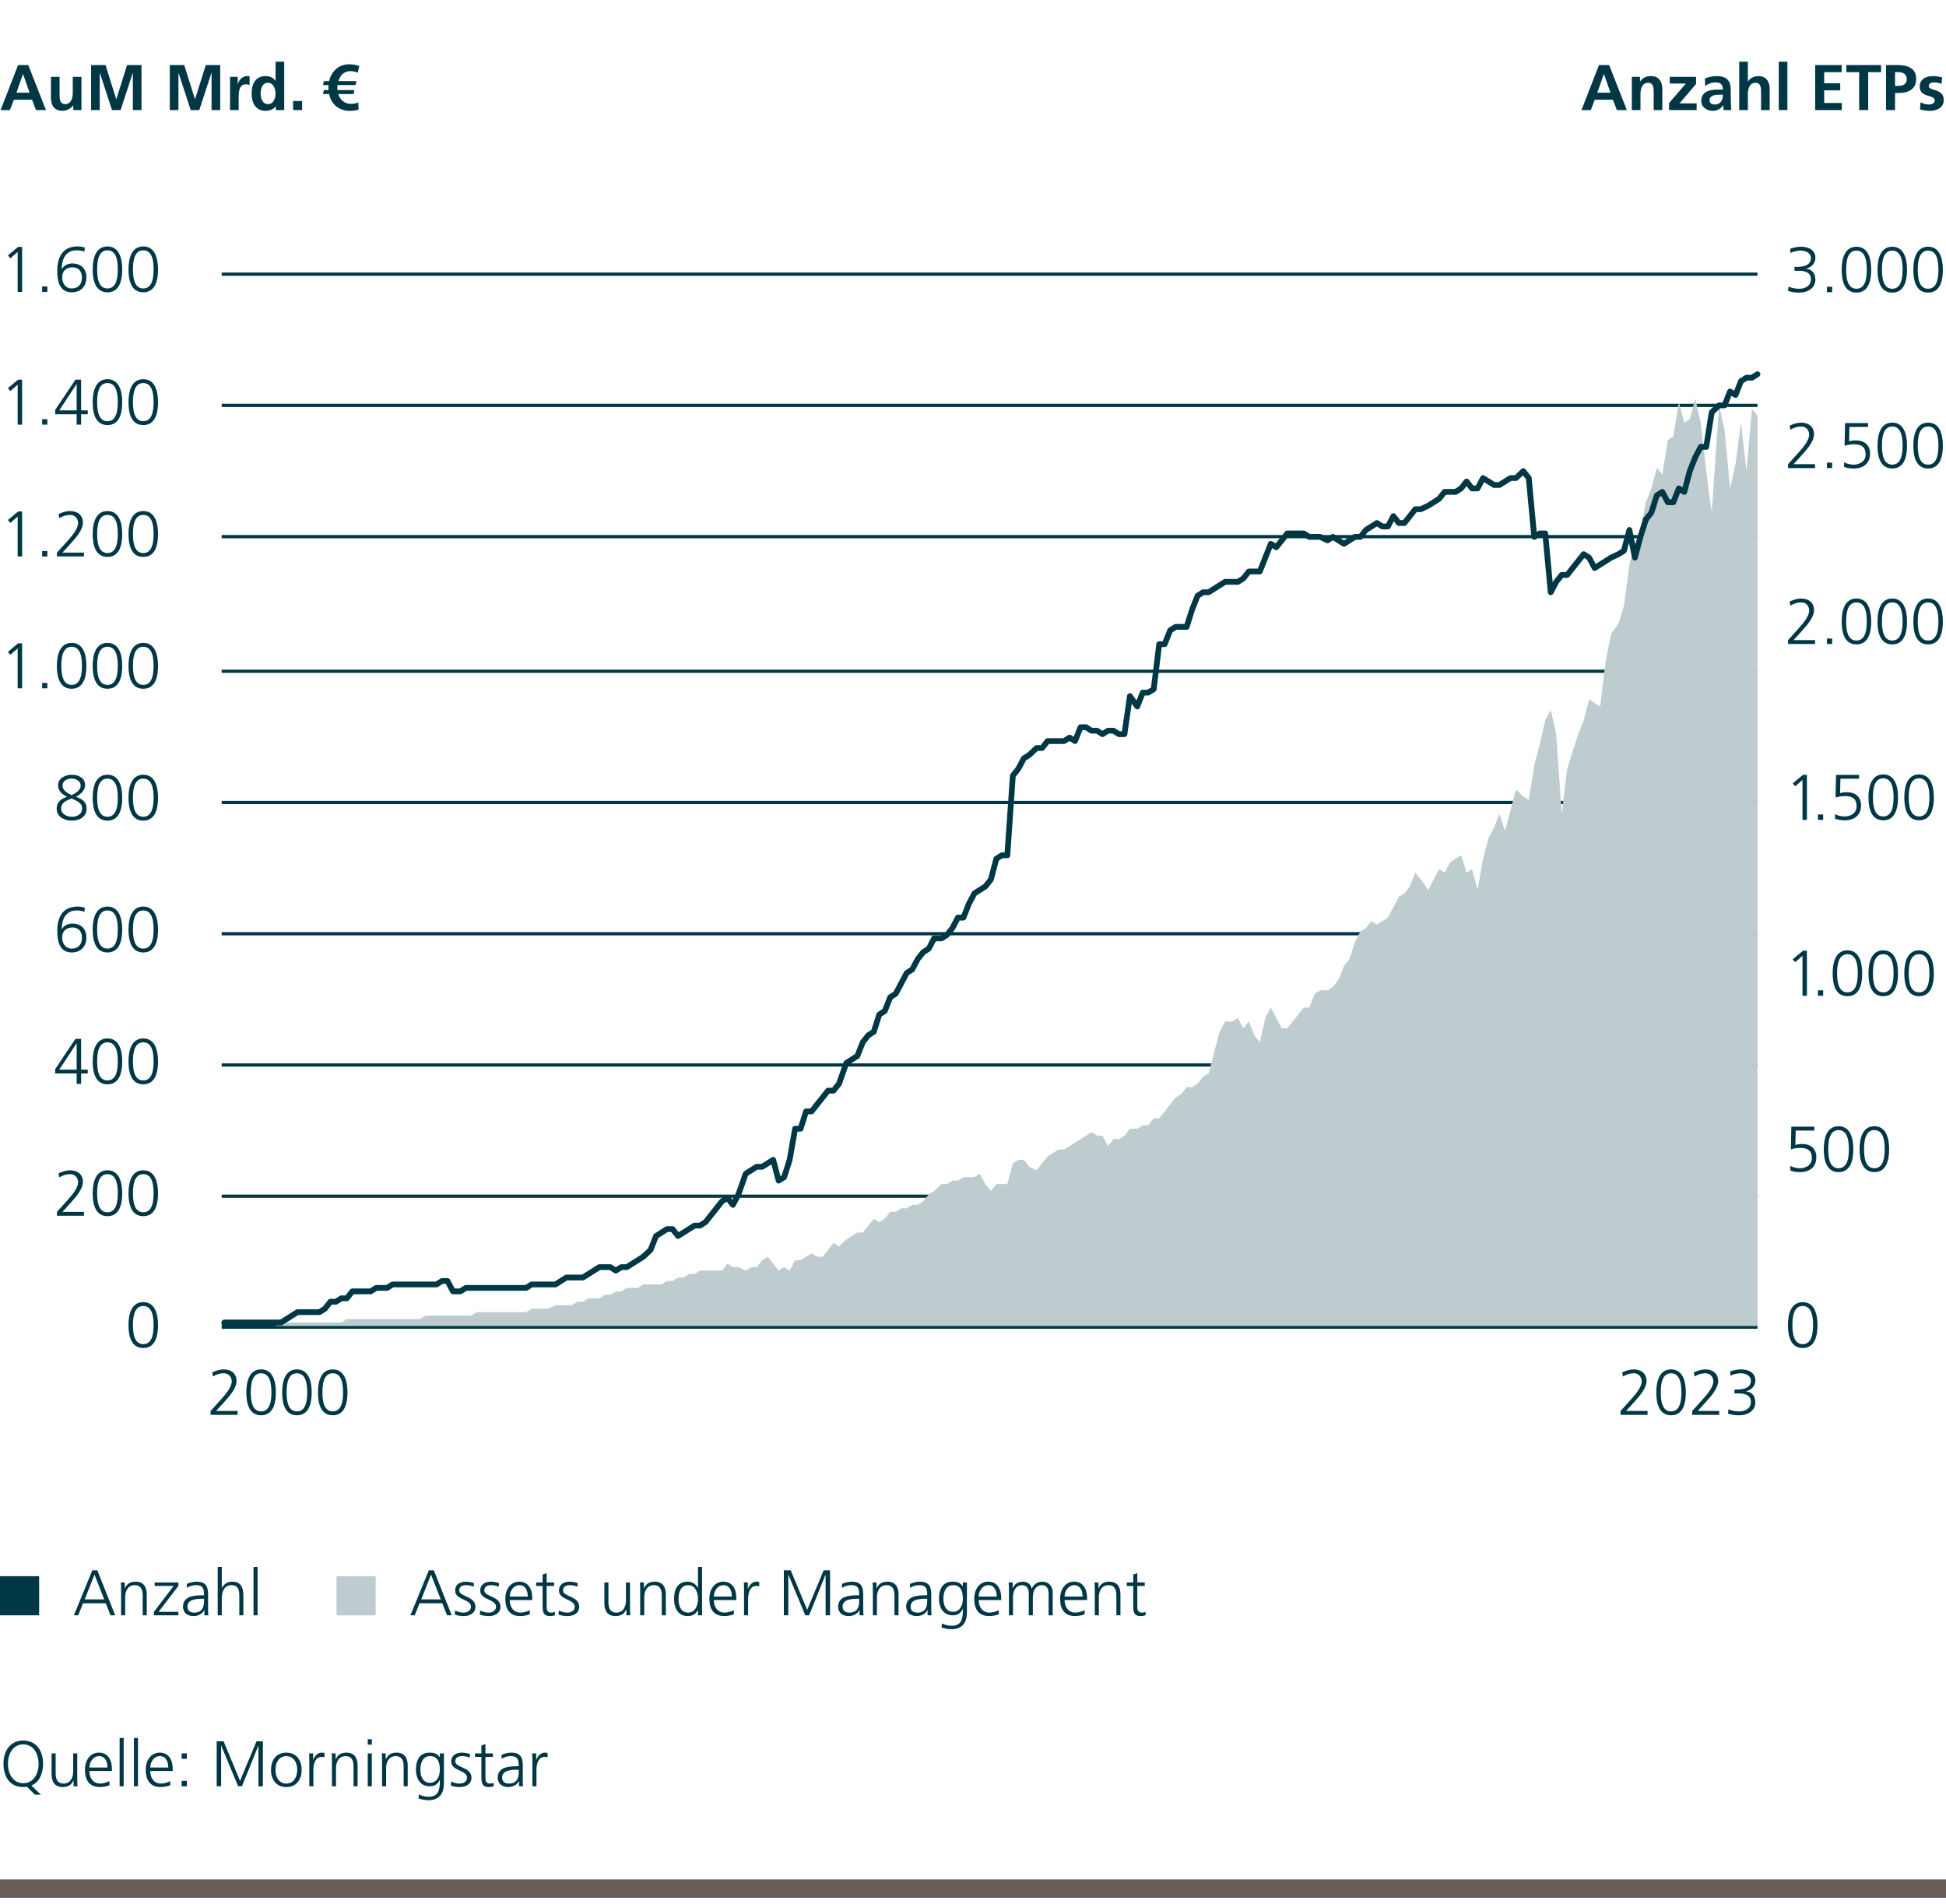 <?xml version="1.0" encoding="utf-8"?>
<!-- Generator: Adobe Illustrator 27.3.1, SVG Export Plug-In . SVG Version: 6.00 Build 0)  -->
<svg version="1.1" id="Ebene_1" xmlns="http://www.w3.org/2000/svg" xmlns:xlink="http://www.w3.org/1999/xlink" x="0px" y="0px"
	 viewBox="0 0 211.465 206.929" style="enable-background:new 0 0 211.465 206.929;" xml:space="preserve">
<style type="text/css">
	.st0{fill:none;stroke:#685D57;stroke-width:2;stroke-miterlimit:10;}
	.st1{fill:#003745;}
	.st2{fill:#BFCCCF;}
	.st3{fill:none;stroke:#868686;stroke-linejoin:round;stroke-miterlimit:10;}
	.st4{fill:none;stroke:#003745;stroke-width:0.35;stroke-linejoin:round;stroke-miterlimit:10;}
	.st5{fill:none;stroke:#003745;stroke-width:0.6;stroke-linejoin:round;stroke-miterlimit:10;}
	.st6{display:none;}
	.st7{display:inline;fill:none;stroke:#003745;stroke-width:0.35;stroke-linejoin:round;stroke-miterlimit:10;}
	.st8{fill:none;stroke:#868686;stroke-width:1;stroke-linejoin:round;stroke-miterlimit:10;}
	.st9{fill:none;stroke:#003745;stroke-width:0.626;stroke-linecap:round;stroke-linejoin:round;stroke-miterlimit:10;}
</style>
<line class="st0" x1="0" y1="205.225" x2="211.465" y2="205.225"/>
<g>
	<path class="st1" d="M3.796,195.016l-0.868-0.861c-0.063,0.015-0.126,0.021-0.196,0.028c-0.063,0.007-0.133,0.007-0.203,0.007
		c-1.408,0-2.136-1.029-2.15-2.528c-0.014-1.323,0.679-2.528,2.15-2.528s2.164,1.205,2.15,2.528
		c-0.014,1.148-0.441,2.024-1.268,2.36l1.03,0.994H3.796z M0.861,191.661c0,1.036,0.519,2.108,1.667,2.108s1.667-1.072,1.667-2.108
		s-0.519-2.108-1.667-2.108S0.861,190.625,0.861,191.661z"/>
	<path class="st1" d="M8.395,193.265c0,0.273,0,0.554,0.028,0.841H7.995v-0.638H7.981c-0.147,0.322-0.414,0.722-1.156,0.722
		c-0.882,0-1.219-0.588-1.219-1.373v-2.283h0.441v2.172c0,0.672,0.238,1.106,0.847,1.106c0.806,0,1.058-0.708,1.058-1.303v-1.976
		h0.441V193.265z"/>
	<path class="st1" d="M11.895,193.993c-0.308,0.126-0.708,0.196-1.037,0.196c-1.184,0-1.625-0.799-1.625-1.87
		c0-1.093,0.603-1.87,1.506-1.87c1.008,0,1.422,0.812,1.422,1.772v0.224H9.716c0,0.757,0.406,1.366,1.177,1.366
		c0.322,0,0.791-0.133,1.001-0.267V193.993z M11.677,192.067c0-0.623-0.252-1.239-0.911-1.239c-0.651,0-1.05,0.651-1.05,1.239
		H11.677z"/>
	<path class="st1" d="M12.999,188.853h0.441v5.253h-0.441V188.853z"/>
	<path class="st1" d="M14.553,188.853h0.441v5.253h-0.441V188.853z"/>
	<path class="st1" d="M18.502,193.993c-0.308,0.126-0.708,0.196-1.037,0.196c-1.184,0-1.625-0.799-1.625-1.87
		c0-1.093,0.603-1.87,1.506-1.87c1.008,0,1.422,0.812,1.422,1.772v0.224h-2.444c0,0.757,0.406,1.366,1.177,1.366
		c0.322,0,0.791-0.133,1.001-0.267V193.993z M18.285,192.067c0-0.623-0.252-1.239-0.911-1.239c-0.651,0-1.05,0.651-1.05,1.239
		H18.285z"/>
	<path class="st1" d="M20.307,191.122H19.74v-0.589h0.567V191.122z M19.74,193.518h0.567v0.588H19.74V193.518z"/>
	<path class="st1" d="M23.547,189.217h0.749l1.786,4.301l1.793-4.301h0.693v4.889h-0.483V189.7h-0.014l-1.779,4.405h-0.413
		l-1.835-4.405H24.03v4.405h-0.483V189.217z"/>
	<path class="st1" d="M31.115,190.449c1.155,0,1.667,0.896,1.667,1.87s-0.511,1.87-1.667,1.87c-1.156,0-1.667-0.896-1.667-1.87
		S29.959,190.449,31.115,190.449z M31.115,193.812c0.77,0,1.184-0.666,1.184-1.492s-0.414-1.491-1.184-1.491
		c-0.771,0-1.184,0.665-1.184,1.491S30.345,193.812,31.115,193.812z"/>
	<path class="st1" d="M33.613,191.332c0-0.393,0-0.539-0.028-0.799h0.441v0.687h0.014c0.161-0.399,0.462-0.771,0.917-0.771
		c0.105,0,0.231,0.021,0.308,0.042v0.463c-0.091-0.028-0.21-0.042-0.322-0.042c-0.7,0-0.889,0.784-0.889,1.429v1.765h-0.441V191.332
		z"/>
	<path class="st1" d="M36.07,191.374c0-0.273,0-0.554-0.028-0.841h0.427v0.638h0.014c0.147-0.322,0.414-0.722,1.156-0.722
		c0.882,0,1.219,0.589,1.219,1.373v2.283h-0.441v-2.171c0-0.673-0.238-1.106-0.847-1.106c-0.806,0-1.058,0.707-1.058,1.303v1.975
		H36.07V191.374z"/>
	<path class="st1" d="M40.404,189.581h-0.441v-0.588h0.441V189.581z M39.962,190.533h0.441v3.572h-0.441V190.533z"/>
	<path class="st1" d="M41.516,191.374c0-0.273,0-0.554-0.028-0.841h0.427v0.638h0.014c0.147-0.322,0.414-0.722,1.156-0.722
		c0.882,0,1.219,0.589,1.219,1.373v2.283h-0.441v-2.171c0-0.673-0.238-1.106-0.847-1.106c-0.806,0-1.058,0.707-1.058,1.303v1.975
		h-0.441V191.374z"/>
	<path class="st1" d="M48.238,193.812c0,0.994-0.448,1.807-1.674,1.807c-0.469,0-0.896-0.133-1.079-0.189l0.035-0.44
		c0.273,0.14,0.665,0.252,1.05,0.252c1.135,0,1.233-0.826,1.233-1.835H47.79c-0.238,0.519-0.63,0.7-1.085,0.7
		c-1.142,0-1.506-0.994-1.506-1.786c0-1.085,0.42-1.87,1.471-1.87c0.476,0,0.785,0.063,1.114,0.49h0.014v-0.406h0.441V193.812z
		 M46.711,193.728c0.798,0,1.085-0.757,1.085-1.408c0-0.861-0.252-1.491-1.058-1.491c-0.84,0-1.057,0.798-1.057,1.491
		C45.682,193.02,45.961,193.728,46.711,193.728z"/>
	<path class="st1" d="M49.027,193.587c0.266,0.134,0.588,0.225,0.931,0.225c0.42,0,0.792-0.231,0.792-0.638
		c0-0.848-1.716-0.714-1.716-1.751c0-0.707,0.574-0.974,1.163-0.974c0.189,0,0.567,0.042,0.882,0.161l-0.042,0.386
		c-0.231-0.105-0.546-0.168-0.791-0.168c-0.456,0-0.771,0.14-0.771,0.595c0,0.665,1.758,0.581,1.758,1.751
		c0,0.757-0.708,1.016-1.247,1.016c-0.343,0-0.687-0.042-1.001-0.168L49.027,193.587z"/>
	<path class="st1" d="M53.564,190.912h-0.812v2.311c0,0.322,0.119,0.589,0.476,0.589c0.168,0,0.28-0.035,0.406-0.084l0.028,0.364
		c-0.105,0.042-0.322,0.098-0.54,0.098c-0.784,0-0.812-0.539-0.812-1.19v-2.087h-0.7v-0.379h0.7v-0.861l0.441-0.154v1.016h0.812
		V190.912z"/>
	<path class="st1" d="M56.407,193.531h-0.014c-0.196,0.427-0.693,0.658-1.135,0.658c-1.015,0-1.176-0.687-1.176-1.009
		c0-1.197,1.274-1.253,2.199-1.253h0.084v-0.183c0-0.609-0.217-0.917-0.812-0.917c-0.371,0-0.721,0.084-1.051,0.294v-0.428
		c0.273-0.133,0.735-0.245,1.051-0.245c0.882,0,1.253,0.399,1.253,1.331v1.576c0,0.287,0,0.504,0.035,0.749h-0.434V193.531z
		 M56.365,192.306h-0.126c-0.764,0-1.674,0.077-1.674,0.861c0,0.469,0.336,0.645,0.743,0.645c1.037,0,1.058-0.903,1.058-1.289
		V192.306z"/>
	<path class="st1" d="M57.854,191.332c0-0.393,0-0.539-0.028-0.799h0.441v0.687h0.014c0.161-0.399,0.462-0.771,0.917-0.771
		c0.105,0,0.231,0.021,0.308,0.042v0.463c-0.091-0.028-0.21-0.042-0.322-0.042c-0.7,0-0.889,0.784-0.889,1.429v1.765h-0.441V191.332
		z"/>
</g>
<g>
	<path class="st1" d="M22.884,153.322l1.121-1.24c0.588-0.651,1.177-1.38,1.177-1.975c0-0.519-0.378-0.883-0.861-0.883
		c-0.441,0-0.792,0.126-1.177,0.351l-0.084-0.441c0.357-0.175,0.833-0.329,1.232-0.329c0.792,0,1.415,0.399,1.415,1.281
		c0,0.729-0.714,1.576-1.345,2.27l-0.883,0.967h2.339v0.42h-2.935V153.322z"/>
	<path class="st1" d="M29.977,151.298c0,1.022-0.21,2.493-1.604,2.493c-1.394,0-1.604-1.471-1.604-2.493
		c0-1.142,0.301-2.493,1.604-2.493C29.676,148.805,29.977,150.156,29.977,151.298z M27.253,151.298c0,0.812,0.105,2.073,1.121,2.073
		c1.015,0,1.121-1.261,1.121-2.073s-0.105-2.073-1.121-2.073C27.358,149.225,27.253,150.485,27.253,151.298z"/>
	<path class="st1" d="M33.869,151.298c0,1.022-0.21,2.493-1.604,2.493c-1.394,0-1.604-1.471-1.604-2.493
		c0-1.142,0.301-2.493,1.604-2.493S33.869,150.156,33.869,151.298z M31.145,151.298c0,0.812,0.105,2.073,1.121,2.073
		c1.015,0,1.121-1.261,1.121-2.073s-0.105-2.073-1.121-2.073C31.25,149.225,31.145,150.485,31.145,151.298z"/>
	<path class="st1" d="M37.761,151.298c0,1.022-0.21,2.493-1.604,2.493c-1.394,0-1.604-1.471-1.604-2.493
		c0-1.142,0.301-2.493,1.604-2.493C37.46,148.805,37.761,150.156,37.761,151.298z M35.037,151.298c0,0.812,0.105,2.073,1.121,2.073
		c1.015,0,1.121-1.261,1.121-2.073s-0.105-2.073-1.121-2.073C35.142,149.225,35.037,150.485,35.037,151.298z"/>
</g>
<g>
	<path class="st1" d="M176.101,153.322l1.121-1.24c0.588-0.651,1.177-1.38,1.177-1.975c0-0.519-0.378-0.883-0.861-0.883
		c-0.441,0-0.792,0.126-1.177,0.351l-0.084-0.441c0.357-0.175,0.833-0.329,1.232-0.329c0.792,0,1.415,0.399,1.415,1.281
		c0,0.729-0.714,1.576-1.345,2.27l-0.883,0.967h2.339v0.42h-2.935V153.322z"/>
	<path class="st1" d="M183.194,151.298c0,1.022-0.21,2.493-1.604,2.493c-1.394,0-1.604-1.471-1.604-2.493
		c0-1.142,0.301-2.493,1.604-2.493S183.194,150.156,183.194,151.298z M180.47,151.298c0,0.812,0.105,2.073,1.121,2.073
		c1.015,0,1.121-1.261,1.121-2.073s-0.105-2.073-1.121-2.073C180.575,149.225,180.47,150.485,180.47,151.298z"/>
	<path class="st1" d="M183.885,153.322l1.121-1.24c0.588-0.651,1.177-1.38,1.177-1.975c0-0.519-0.378-0.883-0.861-0.883
		c-0.441,0-0.792,0.126-1.177,0.351l-0.084-0.441c0.357-0.175,0.833-0.329,1.232-0.329c0.792,0,1.415,0.399,1.415,1.281
		c0,0.729-0.714,1.576-1.345,2.27l-0.883,0.967h2.339v0.42h-2.935V153.322z"/>
	<path class="st1" d="M188.478,150.997h0.126c0.665,0,1.66-0.07,1.66-0.98c0-0.547-0.595-0.792-1.121-0.792
		c-0.385,0-0.75,0.099-1.092,0.26l-0.042-0.456c0.357-0.133,0.777-0.224,1.184-0.224c0.805,0,1.555,0.343,1.555,1.212
		c0,0.595-0.42,1.022-1.016,1.169v0.015c0.651,0.027,1.016,0.532,1.016,1.184c0,0.889-0.785,1.407-1.765,1.407
		c-0.42,0-0.812-0.049-1.205-0.196l0.056-0.462c0.399,0.189,0.826,0.238,1.177,0.238c0.588,0,1.253-0.287,1.253-1.029
		c0-0.841-0.812-0.925-1.337-0.925h-0.448V150.997z"/>
</g>
<g>
	<path class="st1" d="M17.172,143.988c0,1.022-0.21,2.493-1.604,2.493c-1.394,0-1.604-1.471-1.604-2.493
		c0-1.142,0.301-2.493,1.604-2.493C16.871,141.495,17.172,142.847,17.172,143.988z M14.448,143.988c0,0.812,0.105,2.073,1.121,2.073
		c1.015,0,1.121-1.261,1.121-2.073s-0.105-2.073-1.121-2.073C14.553,141.915,14.448,143.176,14.448,143.988z"/>
</g>
<g>
	<path class="st1" d="M6.188,131.686l1.121-1.24c0.588-0.651,1.177-1.38,1.177-1.975c0-0.519-0.378-0.883-0.861-0.883
		c-0.441,0-0.792,0.126-1.177,0.351l-0.084-0.441c0.357-0.175,0.833-0.329,1.232-0.329c0.792,0,1.415,0.399,1.415,1.281
		c0,0.729-0.714,1.576-1.345,2.27l-0.883,0.967h2.339v0.42H6.188V131.686z"/>
	<path class="st1" d="M13.281,129.661c0,1.022-0.21,2.493-1.604,2.493c-1.394,0-1.604-1.471-1.604-2.493
		c0-1.142,0.301-2.493,1.604-2.493C12.979,127.168,13.281,128.52,13.281,129.661z M10.557,129.661c0,0.812,0.105,2.073,1.121,2.073
		c1.015,0,1.121-1.261,1.121-2.073s-0.105-2.073-1.121-2.073C10.662,127.588,10.557,128.849,10.557,129.661z"/>
	<path class="st1" d="M17.173,129.661c0,1.022-0.21,2.493-1.604,2.493c-1.394,0-1.604-1.471-1.604-2.493
		c0-1.142,0.301-2.493,1.604-2.493S17.173,128.52,17.173,129.661z M14.449,129.661c0,0.812,0.105,2.073,1.121,2.073
		c1.015,0,1.121-1.261,1.121-2.073s-0.105-2.073-1.121-2.073C14.554,127.588,14.449,128.849,14.449,129.661z"/>
</g>
<g>
	<path class="st1" d="M5.999,116.175l2.199-3.285h0.616v3.341h0.722v0.42H8.814v1.128H8.331v-1.128H5.999V116.175z M8.331,113.373
		H8.317L6.44,116.23h1.891V113.373z"/>
	<path class="st1" d="M13.281,115.334c0,1.022-0.21,2.493-1.604,2.493c-1.394,0-1.604-1.471-1.604-2.493
		c0-1.142,0.301-2.493,1.604-2.493C12.979,112.841,13.281,114.192,13.281,115.334z M10.557,115.334c0,0.812,0.105,2.073,1.121,2.073
		c1.015,0,1.121-1.261,1.121-2.073s-0.105-2.073-1.121-2.073C10.662,113.261,10.557,114.521,10.557,115.334z"/>
	<path class="st1" d="M17.173,115.334c0,1.022-0.21,2.493-1.604,2.493c-1.394,0-1.604-1.471-1.604-2.493
		c0-1.142,0.301-2.493,1.604-2.493S17.173,114.192,17.173,115.334z M14.449,115.334c0,0.812,0.105,2.073,1.121,2.073
		c1.015,0,1.121-1.261,1.121-2.073s-0.105-2.073-1.121-2.073C14.554,113.261,14.449,114.521,14.449,115.334z"/>
</g>
<g>
	<path class="st1" d="M7.785,84.187c0.763,0,1.463,0.343,1.463,1.142c0,0.603-0.539,1.001-1.001,1.254
		C8.913,86.819,9.41,87.1,9.41,87.87c0,0.96-0.84,1.303-1.625,1.303c-0.778,0-1.625-0.406-1.625-1.303
		c0-0.749,0.49-1.058,1.127-1.288c-0.504-0.238-0.974-0.609-0.974-1.254C6.314,84.509,7.189,84.187,7.785,84.187z M7.785,86.764
		c-0.567,0.231-1.142,0.428-1.142,1.106c0,0.547,0.581,0.883,1.142,0.883c0.574,0,1.142-0.252,1.142-0.925
		C8.927,87.212,8.233,86.995,7.785,86.764z M7.785,86.406c0.441-0.217,0.98-0.532,0.98-1.036c0-0.519-0.525-0.764-0.98-0.764
		c-0.512,0-0.988,0.252-0.988,0.764C6.797,85.931,7.386,86.21,7.785,86.406z"/>
	<path class="st1" d="M13.281,86.68c0,1.022-0.21,2.493-1.604,2.493c-1.394,0-1.604-1.471-1.604-2.493
		c0-1.142,0.301-2.493,1.604-2.493C12.979,84.187,13.281,85.538,13.281,86.68z M10.557,86.68c0,0.812,0.105,2.073,1.121,2.073
		c1.015,0,1.121-1.261,1.121-2.073s-0.105-2.073-1.121-2.073C10.662,84.606,10.557,85.867,10.557,86.68z"/>
	<path class="st1" d="M17.173,86.68c0,1.022-0.21,2.493-1.604,2.493c-1.394,0-1.604-1.471-1.604-2.493
		c0-1.142,0.301-2.493,1.604-2.493S17.173,85.538,17.173,86.68z M14.449,86.68c0,0.812,0.105,2.073,1.121,2.073
		c1.015,0,1.121-1.261,1.121-2.073s-0.105-2.073-1.121-2.073C14.554,84.606,14.449,85.867,14.449,86.68z"/>
</g>
<g>
	<path class="st1" d="M1.968,69.908h0.434v4.889H1.919v-4.343l-0.792,0.693l-0.266-0.314L1.968,69.908z"/>
	<path class="st1" d="M4.579,74.208h0.567v0.588H4.579V74.208z"/>
	<path class="st1" d="M9.389,72.352c0,1.022-0.21,2.493-1.604,2.493c-1.394,0-1.604-1.471-1.604-2.493
		c0-1.142,0.301-2.493,1.604-2.493C9.087,69.859,9.389,71.21,9.389,72.352z M6.665,72.352c0,0.812,0.105,2.073,1.121,2.073
		c1.015,0,1.121-1.261,1.121-2.073S8.8,70.279,7.785,70.279C6.77,70.279,6.665,71.54,6.665,72.352z"/>
	<path class="st1" d="M13.281,72.352c0,1.022-0.21,2.493-1.604,2.493c-1.394,0-1.604-1.471-1.604-2.493
		c0-1.142,0.301-2.493,1.604-2.493S13.281,71.21,13.281,72.352z M10.557,72.352c0,0.812,0.105,2.073,1.121,2.073
		c1.015,0,1.121-1.261,1.121-2.073s-0.105-2.073-1.121-2.073C10.662,70.279,10.557,71.54,10.557,72.352z"/>
	<path class="st1" d="M17.173,72.352c0,1.022-0.21,2.493-1.604,2.493c-1.394,0-1.604-1.471-1.604-2.493
		c0-1.142,0.301-2.493,1.604-2.493C16.872,69.859,17.173,71.21,17.173,72.352z M14.449,72.352c0,0.812,0.105,2.073,1.121,2.073
		c1.015,0,1.121-1.261,1.121-2.073s-0.105-2.073-1.121-2.073C14.554,70.279,14.449,71.54,14.449,72.352z"/>
</g>
<g>
	<path class="st1" d="M1.968,41.253h0.434v4.889H1.919v-4.343l-0.792,0.693l-0.266-0.314L1.968,41.253z"/>
	<path class="st1" d="M4.579,45.554h0.567v0.588H4.579V45.554z"/>
	<path class="st1" d="M5.999,44.539l2.199-3.285h0.616v3.341h0.721v0.42H8.814v1.128H8.331v-1.128H5.999V44.539z M8.331,41.737
		H8.317L6.44,44.594h1.891V41.737z"/>
	<path class="st1" d="M13.281,43.698c0,1.022-0.21,2.493-1.604,2.493c-1.394,0-1.604-1.471-1.604-2.493
		c0-1.142,0.301-2.493,1.604-2.493S13.281,42.556,13.281,43.698z M10.557,43.698c0,0.812,0.105,2.073,1.121,2.073
		c1.015,0,1.121-1.261,1.121-2.073s-0.105-2.073-1.121-2.073C10.662,41.625,10.557,42.885,10.557,43.698z"/>
	<path class="st1" d="M17.173,43.698c0,1.022-0.21,2.493-1.604,2.493c-1.394,0-1.604-1.471-1.604-2.493
		c0-1.142,0.301-2.493,1.604-2.493C16.872,41.205,17.173,42.556,17.173,43.698z M14.449,43.698c0,0.812,0.105,2.073,1.121,2.073
		c1.015,0,1.121-1.261,1.121-2.073s-0.105-2.073-1.121-2.073C14.554,41.625,14.449,42.885,14.449,43.698z"/>
</g>
<g>
	<path class="st1" d="M1.968,26.828h0.434v4.889H1.919v-4.343l-0.792,0.693l-0.266-0.314L1.968,26.828z"/>
	<path class="st1" d="M4.579,31.128h0.567v0.588H4.579V31.128z"/>
	<path class="st1" d="M6.223,29.447c0-1.478,0.553-2.668,2.206-2.668c0.266,0,0.525,0.049,0.785,0.112l-0.042,0.462
		c-0.203-0.091-0.525-0.154-0.806-0.154c-1.268-0.021-1.66,1.037-1.66,2.031H6.72c0.252-0.413,0.693-0.603,1.149-0.603
		c0.644,0,1.52,0.315,1.52,1.527c0,0.952-0.595,1.61-1.597,1.61C6.496,31.765,6.223,30.595,6.223,29.447z M6.755,30.133
		c0,0.603,0.329,1.212,1.051,1.212c0.714,0,1.1-0.497,1.1-1.155c0-0.715-0.357-1.142-1.037-1.142
		C7.168,29.048,6.755,29.489,6.755,30.133z"/>
	<path class="st1" d="M13.281,29.272c0,1.022-0.21,2.493-1.604,2.493c-1.394,0-1.604-1.471-1.604-2.493
		c0-1.142,0.301-2.493,1.604-2.493S13.281,28.13,13.281,29.272z M10.557,29.272c0,0.812,0.105,2.073,1.121,2.073
		c1.015,0,1.121-1.261,1.121-2.073s-0.105-2.073-1.121-2.073C10.662,27.199,10.557,28.459,10.557,29.272z"/>
	<path class="st1" d="M17.173,29.272c0,1.022-0.21,2.493-1.604,2.493c-1.394,0-1.604-1.471-1.604-2.493
		c0-1.142,0.301-2.493,1.604-2.493C16.872,26.779,17.173,28.13,17.173,29.272z M14.449,29.272c0,0.812,0.105,2.073,1.121,2.073
		c1.015,0,1.121-1.261,1.121-2.073s-0.105-2.073-1.121-2.073C14.554,27.199,14.449,28.459,14.449,29.272z"/>
</g>
<g>
	<path class="st1" d="M6.223,101.181c0-1.478,0.553-2.668,2.206-2.668c0.266,0,0.525,0.049,0.785,0.112l-0.042,0.462
		c-0.203-0.091-0.525-0.154-0.806-0.154c-1.268-0.021-1.66,1.037-1.66,2.031H6.72c0.252-0.413,0.693-0.603,1.149-0.603
		c0.644,0,1.52,0.315,1.52,1.527c0,0.952-0.595,1.61-1.597,1.61C6.496,103.5,6.223,102.33,6.223,101.181z M6.755,101.868
		c0,0.603,0.329,1.212,1.051,1.212c0.714,0,1.1-0.497,1.1-1.155c0-0.715-0.357-1.142-1.037-1.142
		C7.168,100.783,6.755,101.223,6.755,101.868z"/>
	<path class="st1" d="M13.281,101.006c0,1.022-0.21,2.493-1.604,2.493c-1.394,0-1.604-1.471-1.604-2.493
		c0-1.142,0.301-2.493,1.604-2.493C12.979,98.513,13.281,99.865,13.281,101.006z M10.557,101.006c0,0.812,0.105,2.073,1.121,2.073
		c1.015,0,1.121-1.261,1.121-2.073s-0.105-2.073-1.121-2.073C10.662,98.933,10.557,100.194,10.557,101.006z"/>
	<path class="st1" d="M17.173,101.006c0,1.022-0.21,2.493-1.604,2.493c-1.394,0-1.604-1.471-1.604-2.493
		c0-1.142,0.301-2.493,1.604-2.493S17.173,99.865,17.173,101.006z M14.449,101.006c0,0.812,0.105,2.073,1.121,2.073
		c1.015,0,1.121-1.261,1.121-2.073s-0.105-2.073-1.121-2.073C14.554,98.933,14.449,100.194,14.449,101.006z"/>
</g>
<g>
	<path class="st1" d="M197.5,143.988c0,1.022-0.21,2.493-1.604,2.493c-1.394,0-1.604-1.471-1.604-2.493
		c0-1.142,0.301-2.493,1.604-2.493S197.5,142.847,197.5,143.988z M194.776,143.988c0,0.812,0.105,2.073,1.121,2.073
		c1.015,0,1.121-1.261,1.121-2.073s-0.105-2.073-1.121-2.073C194.881,141.915,194.776,143.176,194.776,143.988z"/>
</g>
<g>
	<path class="st1" d="M197.157,122.85h-2.024l-0.035,1.569c0.161-0.057,0.364-0.105,0.743-0.105c0.945,0,1.534,0.532,1.534,1.429
		c0,1.079-0.735,1.625-1.779,1.625c-0.35,0-0.714-0.049-1.043-0.175v-0.497c0.308,0.168,0.7,0.252,1.043,0.252
		c0.637,0,1.295-0.344,1.295-1.106c0-0.757-0.399-1.106-1.226-1.106c-0.413,0-0.7,0.049-1.058,0.153l0.049-2.458h2.5V122.85z"/>
	<path class="st1" d="M201.393,124.874c0,1.022-0.21,2.493-1.604,2.493c-1.394,0-1.604-1.471-1.604-2.493
		c0-1.142,0.301-2.493,1.604-2.493C201.091,122.381,201.393,123.732,201.393,124.874z M198.668,124.874
		c0,0.812,0.105,2.073,1.121,2.073c1.015,0,1.121-1.261,1.121-2.073s-0.105-2.073-1.121-2.073
		C198.773,122.801,198.668,124.062,198.668,124.874z"/>
	<path class="st1" d="M205.285,124.874c0,1.022-0.21,2.493-1.604,2.493c-1.394,0-1.604-1.471-1.604-2.493
		c0-1.142,0.301-2.493,1.604-2.493S205.285,123.732,205.285,124.874z M202.561,124.874c0,0.812,0.105,2.073,1.121,2.073
		c1.015,0,1.121-1.261,1.121-2.073s-0.105-2.073-1.121-2.073C202.666,122.801,202.561,124.062,202.561,124.874z"/>
</g>
<g>
	<path class="st1" d="M195.918,103.315h0.434v4.889h-0.483v-4.343l-0.792,0.693l-0.266-0.314L195.918,103.315z"/>
	<path class="st1" d="M197.548,107.616h0.567v0.588h-0.567V107.616z"/>
	<path class="st1" d="M202.358,105.76c0,1.022-0.21,2.493-1.604,2.493c-1.394,0-1.604-1.471-1.604-2.493
		c0-1.142,0.301-2.493,1.604-2.493C202.057,103.267,202.358,104.618,202.358,105.76z M199.634,105.76
		c0,0.812,0.105,2.073,1.121,2.073c1.015,0,1.121-1.261,1.121-2.073s-0.105-2.073-1.121-2.073
		C199.739,103.687,199.634,104.947,199.634,105.76z"/>
	<path class="st1" d="M206.25,105.76c0,1.022-0.21,2.493-1.604,2.493c-1.394,0-1.604-1.471-1.604-2.493
		c0-1.142,0.301-2.493,1.604-2.493S206.25,104.618,206.25,105.76z M203.526,105.76c0,0.812,0.105,2.073,1.121,2.073
		c1.015,0,1.121-1.261,1.121-2.073s-0.105-2.073-1.121-2.073C203.631,103.687,203.526,104.947,203.526,105.76z"/>
	<path class="st1" d="M210.143,105.76c0,1.022-0.21,2.493-1.604,2.493c-1.394,0-1.604-1.471-1.604-2.493
		c0-1.142,0.301-2.493,1.604-2.493C209.841,103.267,210.143,104.618,210.143,105.76z M207.418,105.76
		c0,0.812,0.105,2.073,1.121,2.073c1.015,0,1.121-1.261,1.121-2.073s-0.105-2.073-1.121-2.073
		C207.523,103.687,207.418,104.947,207.418,105.76z"/>
</g>
<g>
	<path class="st1" d="M195.918,84.202h0.434v4.889h-0.483v-4.343l-0.792,0.693l-0.266-0.314L195.918,84.202z"/>
	<path class="st1" d="M197.548,88.502h0.567v0.588h-0.567V88.502z"/>
	<path class="st1" d="M202.015,84.622h-2.024l-0.035,1.569c0.161-0.057,0.364-0.105,0.743-0.105c0.945,0,1.534,0.532,1.534,1.429
		c0,1.079-0.735,1.625-1.779,1.625c-0.35,0-0.714-0.049-1.043-0.175v-0.497c0.308,0.168,0.7,0.252,1.043,0.252
		c0.637,0,1.295-0.344,1.295-1.106c0-0.757-0.399-1.106-1.226-1.106c-0.413,0-0.7,0.049-1.058,0.153l0.049-2.458h2.5V84.622z"/>
	<path class="st1" d="M206.25,86.646c0,1.022-0.21,2.493-1.604,2.493c-1.394,0-1.604-1.471-1.604-2.493
		c0-1.142,0.301-2.493,1.604-2.493S206.25,85.504,206.25,86.646z M203.526,86.646c0,0.812,0.105,2.073,1.121,2.073
		c1.015,0,1.121-1.261,1.121-2.073s-0.105-2.073-1.121-2.073C203.631,84.573,203.526,85.833,203.526,86.646z"/>
	<path class="st1" d="M210.143,86.646c0,1.022-0.21,2.493-1.604,2.493c-1.394,0-1.604-1.471-1.604-2.493
		c0-1.142,0.301-2.493,1.604-2.493C209.841,84.153,210.143,85.504,210.143,86.646z M207.418,86.646c0,0.812,0.105,2.073,1.121,2.073
		c1.015,0,1.121-1.261,1.121-2.073s-0.105-2.073-1.121-2.073C207.523,84.573,207.418,85.833,207.418,86.646z"/>
</g>
<g>
	<path class="st1" d="M194.3,69.557l1.121-1.24c0.588-0.651,1.177-1.38,1.177-1.975c0-0.519-0.378-0.883-0.861-0.883
		c-0.441,0-0.792,0.126-1.177,0.351l-0.084-0.441c0.357-0.175,0.833-0.329,1.232-0.329c0.792,0,1.415,0.399,1.415,1.281
		c0,0.729-0.714,1.576-1.345,2.27l-0.883,0.967h2.339v0.42H194.3V69.557z"/>
	<path class="st1" d="M198.528,69.389h0.567v0.588h-0.567V69.389z"/>
	<path class="st1" d="M203.338,67.532c0,1.022-0.21,2.493-1.604,2.493c-1.394,0-1.604-1.471-1.604-2.493
		c0-1.142,0.301-2.493,1.604-2.493S203.338,66.391,203.338,67.532z M200.614,67.532c0,0.812,0.105,2.073,1.121,2.073
		c1.015,0,1.121-1.261,1.121-2.073s-0.105-2.073-1.121-2.073C200.719,65.459,200.614,66.72,200.614,67.532z"/>
	<path class="st1" d="M207.23,67.532c0,1.022-0.21,2.493-1.604,2.493c-1.394,0-1.604-1.471-1.604-2.493
		c0-1.142,0.301-2.493,1.604-2.493C206.929,65.039,207.23,66.391,207.23,67.532z M204.506,67.532c0,0.812,0.105,2.073,1.121,2.073
		c1.015,0,1.121-1.261,1.121-2.073s-0.105-2.073-1.121-2.073C204.611,65.459,204.506,66.72,204.506,67.532z"/>
	<path class="st1" d="M211.123,67.532c0,1.022-0.21,2.493-1.604,2.493c-1.394,0-1.604-1.471-1.604-2.493
		c0-1.142,0.301-2.493,1.604-2.493S211.123,66.391,211.123,67.532z M208.398,67.532c0,0.812,0.105,2.073,1.121,2.073
		c1.015,0,1.121-1.261,1.121-2.073s-0.105-2.073-1.121-2.073C208.503,65.459,208.398,66.72,208.398,67.532z"/>
</g>
<g>
	<path class="st1" d="M195,29.003h0.126c0.665,0,1.66-0.07,1.66-0.98c0-0.547-0.595-0.792-1.121-0.792
		c-0.385,0-0.75,0.099-1.092,0.26l-0.042-0.456c0.357-0.133,0.777-0.224,1.184-0.224c0.805,0,1.555,0.343,1.555,1.212
		c0,0.595-0.42,1.022-1.016,1.169v0.015c0.651,0.027,1.016,0.532,1.016,1.184c0,0.889-0.785,1.407-1.765,1.407
		c-0.42,0-0.812-0.049-1.205-0.196l0.056-0.462c0.399,0.189,0.826,0.238,1.177,0.238c0.588,0,1.253-0.287,1.253-1.029
		c0-0.841-0.812-0.925-1.337-0.925H195V29.003z"/>
	<path class="st1" d="M198.528,31.16h0.567v0.588h-0.567V31.16z"/>
	<path class="st1" d="M203.338,29.304c0,1.022-0.21,2.493-1.604,2.493c-1.394,0-1.604-1.471-1.604-2.493
		c0-1.142,0.301-2.493,1.604-2.493S203.338,28.162,203.338,29.304z M200.614,29.304c0,0.812,0.105,2.073,1.121,2.073
		c1.015,0,1.121-1.261,1.121-2.073s-0.105-2.073-1.121-2.073C200.719,27.23,200.614,28.491,200.614,29.304z"/>
	<path class="st1" d="M207.23,29.304c0,1.022-0.21,2.493-1.604,2.493c-1.394,0-1.604-1.471-1.604-2.493
		c0-1.142,0.301-2.493,1.604-2.493C206.929,26.811,207.23,28.162,207.23,29.304z M204.506,29.304c0,0.812,0.105,2.073,1.121,2.073
		c1.015,0,1.121-1.261,1.121-2.073s-0.105-2.073-1.121-2.073C204.611,27.23,204.506,28.491,204.506,29.304z"/>
	<path class="st1" d="M211.123,29.304c0,1.022-0.21,2.493-1.604,2.493c-1.394,0-1.604-1.471-1.604-2.493
		c0-1.142,0.301-2.493,1.604-2.493S211.123,28.162,211.123,29.304z M208.398,29.304c0,0.812,0.105,2.073,1.121,2.073
		c1.015,0,1.121-1.261,1.121-2.073s-0.105-2.073-1.121-2.073C208.503,27.23,208.398,28.491,208.398,29.304z"/>
</g>
<g>
	<path class="st1" d="M194.3,50.442l1.121-1.24c0.588-0.651,1.177-1.38,1.177-1.975c0-0.519-0.378-0.883-0.861-0.883
		c-0.441,0-0.792,0.126-1.177,0.351l-0.084-0.441c0.357-0.175,0.833-0.329,1.232-0.329c0.792,0,1.415,0.399,1.415,1.281
		c0,0.729-0.714,1.576-1.345,2.27l-0.883,0.967h2.339v0.42H194.3V50.442z"/>
	<path class="st1" d="M198.528,50.274h0.567v0.588h-0.567V50.274z"/>
	<path class="st1" d="M202.995,46.393h-2.024l-0.035,1.569c0.161-0.057,0.364-0.105,0.743-0.105c0.945,0,1.534,0.532,1.534,1.429
		c0,1.079-0.735,1.625-1.779,1.625c-0.35,0-0.714-0.049-1.043-0.175v-0.497c0.308,0.168,0.7,0.252,1.043,0.252
		c0.637,0,1.295-0.344,1.295-1.106c0-0.757-0.399-1.106-1.226-1.106c-0.413,0-0.7,0.049-1.058,0.153l0.049-2.458h2.5V46.393z"/>
	<path class="st1" d="M207.23,48.417c0,1.022-0.21,2.493-1.604,2.493c-1.394,0-1.604-1.471-1.604-2.493
		c0-1.142,0.301-2.493,1.604-2.493C206.929,45.924,207.23,47.276,207.23,48.417z M204.506,48.417c0,0.812,0.105,2.073,1.121,2.073
		c1.015,0,1.121-1.261,1.121-2.073s-0.105-2.073-1.121-2.073C204.611,46.344,204.506,47.605,204.506,48.417z"/>
	<path class="st1" d="M211.123,48.417c0,1.022-0.21,2.493-1.604,2.493c-1.394,0-1.604-1.471-1.604-2.493
		c0-1.142,0.301-2.493,1.604-2.493S211.123,47.276,211.123,48.417z M208.398,48.417c0,0.812,0.105,2.073,1.121,2.073
		c1.015,0,1.121-1.261,1.121-2.073s-0.105-2.073-1.121-2.073C208.503,46.344,208.398,47.605,208.398,48.417z"/>
</g>
<g>
	<path class="st1" d="M1.968,7.071h1.106l1.919,4.889H3.908l-0.42-1.121H1.506l-0.427,1.121H0.063L1.968,7.071z M2.507,8.051H2.493
		l-0.707,2.018h1.429L2.507,8.051z"/>
	<path class="st1" d="M8.85,11.959H7.96v-0.49H7.946c-0.287,0.351-0.693,0.574-1.184,0.574c-0.854,0-1.226-0.603-1.226-1.415V8.352
		h0.938v1.927c0,0.441,0.007,1.036,0.609,1.036c0.679,0,0.826-0.735,0.826-1.197V8.352H8.85V11.959z"/>
	<path class="st1" d="M9.898,7.071h1.569l1.163,3.705h0.014l1.163-3.705h1.569v4.889h-0.938V7.925h-0.014l-1.317,4.034h-0.938
		l-1.316-4.034l-0.014,0.014v4.021H9.898V7.071z"/>
	<path class="st1" d="M18.452,7.071h1.569l1.163,3.705h0.014l1.163-3.705h1.569v4.889H22.99V7.925h-0.014l-1.317,4.034h-0.938
		l-1.316-4.034L19.39,7.939v4.021h-0.938V7.071z"/>
	<path class="st1" d="M24.997,8.352h0.833v0.82h0.014c0.042-0.337,0.427-0.904,0.988-0.904c0.091,0,0.189,0,0.287,0.028v0.945
		c-0.084-0.049-0.252-0.077-0.42-0.077c-0.763,0-0.763,0.953-0.763,1.472v1.323h-0.938V8.352z"/>
	<path class="st1" d="M29.975,11.553h-0.014c-0.28,0.351-0.666,0.49-1.106,0.49c-1.107,0-1.513-0.91-1.513-1.898
		c0-0.994,0.406-1.877,1.513-1.877c0.469,0,0.798,0.161,1.079,0.505h0.014V6.707h0.938v5.253h-0.91V11.553z M29.113,11.315
		c0.624,0,0.827-0.658,0.827-1.17c0-0.504-0.238-1.148-0.84-1.148c-0.609,0-0.777,0.666-0.777,1.148
		C28.322,10.643,28.497,11.315,29.113,11.315z"/>
	<path class="st1" d="M31.85,10.979h0.98v0.98h-0.98V10.979z"/>
	<path class="st1" d="M38.872,7.897c-0.217-0.111-0.539-0.168-0.784-0.168c-0.701,0-1.121,0.435-1.31,1.086h1.961l-0.105,0.427
		h-1.961c-0.021,0.183-0.021,0.364,0,0.547h1.842l-0.091,0.427h-1.66c0.175,0.645,0.7,1.072,1.373,1.072
		c0.252,0,0.567-0.05,0.792-0.154l0.042,0.771c-0.287,0.104-0.651,0.14-0.959,0.14c-1.127,0-2.003-0.651-2.248-1.828h-0.666
		l0.098-0.427h0.504c-0.014-0.183-0.014-0.364,0-0.547h-0.603l0.098-0.427h0.567c0.259-1.121,1.085-1.828,2.178-1.828
		c0.371,0,0.763,0.056,1.106,0.189L38.872,7.897z"/>
</g>
<g>
	<path class="st1" d="M173.757,7.071h1.106l1.919,4.889h-1.085l-0.42-1.121h-1.982l-0.427,1.121h-1.016L173.757,7.071z
		 M174.296,8.051h-0.014l-0.707,2.018h1.429L174.296,8.051z"/>
	<path class="st1" d="M177.326,8.352h0.889v0.491h0.014c0.294-0.414,0.693-0.575,1.184-0.575c0.854,0,1.226,0.603,1.226,1.415v2.276
		H179.7v-1.926c0-0.441-0.007-1.037-0.609-1.037c-0.679,0-0.826,0.735-0.826,1.198v1.765h-0.938V8.352z"/>
	<path class="st1" d="M181.449,8.352h2.857v0.771l-1.793,2.108h1.856v0.729h-2.998v-0.764l1.828-2.115h-1.751V8.352z"/>
	<path class="st1" d="M185.264,8.542c0.364-0.168,0.854-0.273,1.253-0.273c1.1,0,1.555,0.456,1.555,1.521v0.462
		c0,0.364,0.007,0.638,0.014,0.903c0.007,0.273,0.021,0.525,0.042,0.806h-0.826c-0.035-0.189-0.035-0.427-0.042-0.539h-0.014
		c-0.217,0.399-0.687,0.623-1.114,0.623c-0.637,0-1.261-0.385-1.261-1.071c0-0.539,0.259-0.854,0.617-1.03
		c0.357-0.175,0.819-0.21,1.211-0.21h0.519c0-0.581-0.259-0.777-0.812-0.777c-0.399,0-0.799,0.154-1.114,0.393L185.264,8.542z
		 M186.364,11.357c0.287,0,0.511-0.126,0.658-0.322c0.154-0.203,0.196-0.462,0.196-0.742h-0.406c-0.42,0-1.044,0.07-1.044,0.623
		C185.768,11.224,186.027,11.357,186.364,11.357z"/>
	<path class="st1" d="M188.995,6.707h0.938v2.137h0.014c0.238-0.351,0.645-0.575,1.135-0.575c0.854,0,1.226,0.603,1.226,1.415v2.276
		h-0.938v-1.926c0-0.441-0.007-1.037-0.609-1.037c-0.679,0-0.826,0.735-0.826,1.198v1.765h-0.938V6.707z"/>
	<path class="st1" d="M193.293,6.707h0.938v5.253h-0.938V6.707z"/>
	<path class="st1" d="M197.248,7.071h2.885v0.771h-1.905v1.204h1.744v0.771h-1.744v1.373h1.919v0.771h-2.899V7.071z"/>
	<path class="st1" d="M202.029,7.841h-1.401V7.071h3.782v0.771h-1.4v4.118h-0.98V7.841z"/>
	<path class="st1" d="M204.948,7.071h1.24c1.064,0,2.038,0.309,2.038,1.478c0,1.142-0.833,1.555-1.884,1.555h-0.413v1.856h-0.98
		V7.071z M205.928,9.333h0.343c0.49,0,0.931-0.161,0.931-0.729s-0.427-0.764-0.931-0.764h-0.343V9.333z"/>
	<path class="st1" d="M210.983,9.109c-0.287-0.098-0.498-0.154-0.84-0.154c-0.252,0-0.554,0.091-0.554,0.399
		c0,0.574,1.632,0.21,1.632,1.513c0,0.841-0.75,1.177-1.513,1.177c-0.357,0-0.721-0.062-1.064-0.154l0.056-0.771
		c0.294,0.147,0.602,0.238,0.924,0.238c0.238,0,0.616-0.091,0.616-0.441c0-0.707-1.632-0.224-1.632-1.526
		c0-0.777,0.68-1.121,1.415-1.121c0.441,0,0.729,0.07,1.022,0.134L210.983,9.109z"/>
</g>
<g>
	<path class="st1" d="M46.601,170.639h0.546l1.94,4.889h-0.504l-0.525-1.31h-2.465l-0.525,1.31h-0.47L46.601,170.639z
		 M46.839,171.101l-1.064,2.697h2.122L46.839,171.101z"/>
	<path class="st1" d="M49.456,175.009c0.266,0.134,0.588,0.225,0.931,0.225c0.42,0,0.792-0.231,0.792-0.638
		c0-0.848-1.716-0.714-1.716-1.751c0-0.707,0.574-0.974,1.163-0.974c0.189,0,0.567,0.042,0.882,0.161l-0.042,0.386
		c-0.231-0.105-0.546-0.168-0.791-0.168c-0.456,0-0.771,0.14-0.771,0.595c0,0.665,1.758,0.581,1.758,1.751
		c0,0.757-0.708,1.016-1.247,1.016c-0.343,0-0.687-0.042-1.001-0.168L49.456,175.009z"/>
	<path class="st1" d="M52.179,175.009c0.266,0.134,0.588,0.225,0.931,0.225c0.42,0,0.792-0.231,0.792-0.638
		c0-0.848-1.716-0.714-1.716-1.751c0-0.707,0.574-0.974,1.163-0.974c0.189,0,0.567,0.042,0.882,0.161l-0.042,0.386
		c-0.231-0.105-0.546-0.168-0.791-0.168c-0.456,0-0.771,0.14-0.771,0.595c0,0.665,1.758,0.581,1.758,1.751
		c0,0.757-0.708,1.016-1.247,1.016c-0.343,0-0.687-0.042-1.001-0.168L52.179,175.009z"/>
	<path class="st1" d="M57.571,175.415c-0.308,0.126-0.708,0.196-1.037,0.196c-1.184,0-1.625-0.799-1.625-1.87
		c0-1.093,0.603-1.87,1.506-1.87c1.009,0,1.422,0.812,1.422,1.772v0.224h-2.444c0,0.757,0.406,1.366,1.177,1.366
		c0.322,0,0.791-0.133,1.001-0.267V175.415z M57.354,173.489c0-0.623-0.252-1.239-0.911-1.239c-0.651,0-1.05,0.651-1.05,1.239
		H57.354z"/>
	<path class="st1" d="M60.216,172.334h-0.812v2.311c0,0.322,0.119,0.589,0.476,0.589c0.168,0,0.28-0.035,0.406-0.084l0.028,0.364
		c-0.105,0.042-0.322,0.098-0.54,0.098c-0.784,0-0.812-0.539-0.812-1.19v-2.087h-0.7v-0.379h0.7v-0.861l0.441-0.154v1.016h0.812
		V172.334z"/>
	<path class="st1" d="M60.733,175.009c0.266,0.134,0.588,0.225,0.931,0.225c0.42,0,0.792-0.231,0.792-0.638
		c0-0.848-1.716-0.714-1.716-1.751c0-0.707,0.574-0.974,1.163-0.974c0.189,0,0.567,0.042,0.882,0.161l-0.042,0.386
		c-0.231-0.105-0.546-0.168-0.791-0.168c-0.456,0-0.771,0.14-0.771,0.595c0,0.665,1.758,0.581,1.758,1.751
		c0,0.757-0.708,1.016-1.247,1.016c-0.343,0-0.687-0.042-1.001-0.168L60.733,175.009z"/>
	<path class="st1" d="M68.463,174.687c0,0.273,0,0.554,0.028,0.841h-0.427v-0.638H68.05c-0.147,0.322-0.414,0.722-1.156,0.722
		c-0.882,0-1.219-0.588-1.219-1.373v-2.283h0.441v2.172c0,0.672,0.238,1.106,0.847,1.106c0.806,0,1.058-0.708,1.058-1.303v-1.976
		h0.441V174.687z"/>
	<path class="st1" d="M69.567,172.796c0-0.273,0-0.554-0.028-0.841h0.427v0.638h0.014c0.147-0.322,0.414-0.722,1.156-0.722
		c0.882,0,1.219,0.589,1.219,1.373v2.283h-0.441v-2.171c0-0.673-0.238-1.106-0.847-1.106c-0.806,0-1.058,0.707-1.058,1.303v1.975
		h-0.441V172.796z"/>
	<path class="st1" d="M76.289,175.527h-0.441v-0.567h-0.014c-0.238,0.455-0.603,0.651-1.114,0.651c-0.98,0-1.471-0.812-1.471-1.87
		c0-1.085,0.42-1.87,1.471-1.87c0.7,0,1.051,0.512,1.114,0.687h0.014v-2.283h0.441V175.527z M74.79,175.233
		c0.785,0,1.058-0.841,1.058-1.492s-0.273-1.491-1.058-1.491c-0.84,0-1.057,0.798-1.057,1.491S73.95,175.233,74.79,175.233z"/>
	<path class="st1" d="M79.747,175.415c-0.308,0.126-0.708,0.196-1.037,0.196c-1.184,0-1.625-0.799-1.625-1.87
		c0-1.093,0.603-1.87,1.506-1.87c1.008,0,1.422,0.812,1.422,1.772v0.224h-2.444c0,0.757,0.406,1.366,1.177,1.366
		c0.322,0,0.791-0.133,1.001-0.267V175.415z M79.53,173.489c0-0.623-0.252-1.239-0.911-1.239c-0.651,0-1.05,0.651-1.05,1.239H79.53z
		"/>
	<path class="st1" d="M80.852,172.754c0-0.393,0-0.539-0.028-0.799h0.441v0.687h0.014c0.161-0.399,0.462-0.771,0.917-0.771
		c0.105,0,0.231,0.021,0.308,0.042v0.463c-0.091-0.028-0.21-0.042-0.322-0.042c-0.7,0-0.889,0.784-0.889,1.429v1.765h-0.441V172.754
		z"/>
	<path class="st1" d="M85.178,170.639h0.749l1.786,4.301l1.793-4.301h0.693v4.889h-0.483v-4.405h-0.014l-1.779,4.405H87.51
		l-1.835-4.405h-0.014v4.405h-0.483V170.639z"/>
	<path class="st1" d="M93.404,174.953H93.39c-0.196,0.427-0.693,0.658-1.135,0.658c-1.015,0-1.176-0.687-1.176-1.009
		c0-1.197,1.274-1.253,2.199-1.253h0.084v-0.183c0-0.609-0.217-0.917-0.812-0.917c-0.371,0-0.721,0.084-1.051,0.294v-0.428
		c0.273-0.133,0.735-0.245,1.051-0.245c0.882,0,1.253,0.399,1.253,1.331v1.576c0,0.287,0,0.504,0.035,0.749h-0.434V174.953z
		 M93.362,173.728h-0.126c-0.764,0-1.674,0.077-1.674,0.861c0,0.469,0.336,0.645,0.743,0.645c1.037,0,1.058-0.903,1.058-1.289
		V173.728z"/>
	<path class="st1" d="M94.852,172.796c0-0.273,0-0.554-0.028-0.841h0.427v0.638h0.014c0.147-0.322,0.414-0.722,1.156-0.722
		c0.882,0,1.219,0.589,1.219,1.373v2.283h-0.441v-2.171c0-0.673-0.238-1.106-0.847-1.106c-0.806,0-1.058,0.707-1.058,1.303v1.975
		h-0.441V172.796z"/>
	<path class="st1" d="M100.796,174.953h-0.014c-0.196,0.427-0.693,0.658-1.134,0.658c-1.016,0-1.177-0.687-1.177-1.009
		c0-1.197,1.274-1.253,2.199-1.253h0.084v-0.183c0-0.609-0.217-0.917-0.812-0.917c-0.371,0-0.721,0.084-1.051,0.294v-0.428
		c0.273-0.133,0.735-0.245,1.051-0.245c0.882,0,1.253,0.399,1.253,1.331v1.576c0,0.287,0,0.504,0.035,0.749h-0.434V174.953z
		 M100.754,173.728h-0.126c-0.764,0-1.674,0.077-1.674,0.861c0,0.469,0.336,0.645,0.743,0.645c1.037,0,1.058-0.903,1.058-1.289
		V173.728z"/>
	<path class="st1" d="M105.073,175.233c0,0.994-0.448,1.807-1.674,1.807c-0.469,0-0.896-0.133-1.079-0.189l0.035-0.44
		c0.273,0.14,0.665,0.252,1.05,0.252c1.135,0,1.233-0.826,1.233-1.835h-0.014c-0.238,0.519-0.63,0.7-1.085,0.7
		c-1.142,0-1.506-0.994-1.506-1.786c0-1.085,0.42-1.87,1.471-1.87c0.476,0,0.785,0.063,1.114,0.49h0.014v-0.406h0.441V175.233z
		 M103.546,175.149c0.798,0,1.085-0.757,1.085-1.408c0-0.861-0.252-1.491-1.058-1.491c-0.84,0-1.057,0.798-1.057,1.491
		C102.517,174.441,102.797,175.149,103.546,175.149z"/>
	<path class="st1" d="M108.531,175.415c-0.308,0.126-0.708,0.196-1.037,0.196c-1.184,0-1.625-0.799-1.625-1.87
		c0-1.093,0.603-1.87,1.506-1.87c1.008,0,1.422,0.812,1.422,1.772v0.224h-2.444c0,0.757,0.406,1.366,1.177,1.366
		c0.322,0,0.791-0.133,1.001-0.267V175.415z M108.314,173.489c0-0.623-0.252-1.239-0.911-1.239c-0.651,0-1.05,0.651-1.05,1.239
		H108.314z"/>
	<path class="st1" d="M113.95,175.527v-2.374c0-0.505-0.189-0.903-0.756-0.903c-0.483,0-0.959,0.413-0.959,1.303v1.975h-0.441
		v-2.374c0-0.505-0.189-0.903-0.756-0.903c-0.483,0-0.959,0.413-0.959,1.303v1.975h-0.441v-2.731c0-0.273,0-0.554-0.028-0.841h0.427
		v0.603l0.014,0.007c0.14-0.245,0.351-0.693,1.114-0.693c0.315,0,0.833,0.134,0.946,0.757h0.014c0.161-0.42,0.582-0.757,1.142-0.757
		c0.722,0,1.128,0.505,1.128,1.198v2.458H113.95z"/>
	<path class="st1" d="M117.862,175.415c-0.308,0.126-0.708,0.196-1.037,0.196c-1.184,0-1.625-0.799-1.625-1.87
		c0-1.093,0.603-1.87,1.506-1.87c1.008,0,1.422,0.812,1.422,1.772v0.224h-2.444c0,0.757,0.406,1.366,1.177,1.366
		c0.322,0,0.791-0.133,1.001-0.267V175.415z M117.645,173.489c0-0.623-0.252-1.239-0.911-1.239c-0.651,0-1.05,0.651-1.05,1.239
		H117.645z"/>
	<path class="st1" d="M118.967,172.796c0-0.273,0-0.554-0.028-0.841h0.427v0.638h0.014c0.147-0.322,0.414-0.722,1.156-0.722
		c0.882,0,1.219,0.589,1.219,1.373v2.283h-0.441v-2.171c0-0.673-0.238-1.106-0.847-1.106c-0.806,0-1.058,0.707-1.058,1.303v1.975
		h-0.441V172.796z"/>
	<path class="st1" d="M124.4,172.334h-0.812v2.311c0,0.322,0.119,0.589,0.476,0.589c0.168,0,0.28-0.035,0.406-0.084l0.028,0.364
		c-0.105,0.042-0.322,0.098-0.54,0.098c-0.784,0-0.812-0.539-0.812-1.19v-2.087h-0.7v-0.379h0.7v-0.861l0.441-0.154v1.016h0.812
		V172.334z"/>
</g>
<rect x="36.57" y="171.275" class="st2" width="4.252" height="4.252"/>
<g>
	<path class="st1" d="M10.031,170.639h0.546l1.94,4.889h-0.504l-0.525-1.31H9.022l-0.525,1.31h-0.47L10.031,170.639z
		 M10.269,171.101l-1.064,2.697h2.122L10.269,171.101z"/>
	<path class="st1" d="M13.159,172.796c0-0.273,0-0.554-0.028-0.841h0.427v0.638h0.014c0.147-0.322,0.414-0.722,1.156-0.722
		c0.882,0,1.219,0.589,1.219,1.373v2.283h-0.441v-2.171c0-0.673-0.238-1.106-0.847-1.106c-0.806,0-1.058,0.707-1.058,1.303v1.975
		h-0.441V172.796z"/>
	<path class="st1" d="M16.722,175.156l2.15-2.822h-2.066v-0.379h2.578v0.379l-2.15,2.815h2.15v0.378h-2.662V175.156z"/>
	<path class="st1" d="M22.211,174.953h-0.014c-0.196,0.427-0.693,0.658-1.134,0.658c-1.016,0-1.177-0.687-1.177-1.009
		c0-1.197,1.274-1.253,2.199-1.253h0.084v-0.183c0-0.609-0.217-0.917-0.812-0.917c-0.371,0-0.721,0.084-1.051,0.294v-0.428
		c0.273-0.133,0.735-0.245,1.051-0.245c0.882,0,1.253,0.399,1.253,1.331v1.576c0,0.287,0,0.504,0.035,0.749h-0.434V174.953z
		 M22.169,173.728h-0.126c-0.764,0-1.674,0.077-1.674,0.861c0,0.469,0.336,0.645,0.743,0.645c1.037,0,1.058-0.903,1.058-1.289
		V173.728z"/>
	<path class="st1" d="M23.659,170.274h0.441v2.283h0.014c0.189-0.392,0.588-0.687,1.113-0.687c0.959,0,1.219,0.638,1.219,1.521
		v2.136h-0.441v-2.129c0-0.616-0.119-1.148-0.847-1.148c-0.785,0-1.058,0.742-1.058,1.365v1.912h-0.441V170.274z"/>
	<path class="st1" d="M27.551,170.274h0.441v5.253h-0.441V170.274z"/>
</g>
<rect x="0" y="171.275" class="st1" width="4.252" height="4.252"/>
<g>
	<path class="st1" d="M1.968,55.581h0.434v4.889H1.919v-4.343L1.127,56.82l-0.266-0.314L1.968,55.581z"/>
	<path class="st1" d="M4.579,59.882h0.567v0.588H4.579V59.882z"/>
	<path class="st1" d="M6.188,60.05l1.121-1.24c0.588-0.651,1.177-1.38,1.177-1.975c0-0.519-0.378-0.883-0.861-0.883
		c-0.441,0-0.792,0.126-1.177,0.351l-0.084-0.441c0.357-0.175,0.833-0.329,1.232-0.329c0.792,0,1.415,0.399,1.415,1.281
		c0,0.729-0.714,1.576-1.345,2.27L6.783,60.05h2.339v0.42H6.188V60.05z"/>
	<path class="st1" d="M13.281,58.025c0,1.022-0.21,2.493-1.604,2.493c-1.394,0-1.604-1.471-1.604-2.493
		c0-1.142,0.301-2.493,1.604-2.493S13.281,56.884,13.281,58.025z M10.557,58.025c0,0.812,0.105,2.073,1.121,2.073
		c1.015,0,1.121-1.261,1.121-2.073s-0.105-2.073-1.121-2.073C10.662,55.952,10.557,57.213,10.557,58.025z"/>
	<path class="st1" d="M17.173,58.025c0,1.022-0.21,2.493-1.604,2.493c-1.394,0-1.604-1.471-1.604-2.493
		c0-1.142,0.301-2.493,1.604-2.493C16.872,55.532,17.173,56.884,17.173,58.025z M14.449,58.025c0,0.812,0.105,2.073,1.121,2.073
		c1.015,0,1.121-1.261,1.121-2.073s-0.105-2.073-1.121-2.073C14.554,55.952,14.449,57.213,14.449,58.025z"/>
</g>
<g>
	<path class="st2" d="M32.839,144.39"/>
	<path class="st2" d="M34.181,144.39"/>
	<polyline class="st2" points="34.986,144.39 34.181,144.39 33.644,144.39 32.839,144.39 32.303,144.39 31.498,144.39 
		30.961,144.39 30.156,144.39 29.62,144.39 28.815,144.39 28.278,144.39 27.473,144.39 26.936,144.39 26.131,144.39 25.595,144.39 
		24.79,144.39 24.253,144.39 23.448,144.39 22.912,144.39 	"/>
</g>
<g>
	<path class="st3" d="M189.584,29.477"/>
	<path class="st3" d="M189.584,144.392"/>
</g>
<g>
	<path class="st4" d="M24.09,29.793h166.886 M24.09,44.054h166.886 M24.09,58.315h166.886 M24.09,72.941h166.886 M24.09,87.202
		h166.886 M24.09,101.463h166.886 M24.09,115.724h166.886 M24.091,129.985h166.886"/>
</g>
<g>
	<line class="st5" x1="24.089" y1="144.087" x2="190.975" y2="144.087"/>
</g>
<g class="st6">
	<path class="st7" d="M24.182,29.97h166.931 M24.182,44.159h166.931 M24.182,58.348h166.931 M24.182,72.901h166.931 M24.182,87.09
		h166.931 M24.182,101.279h166.931 M24.182,115.468h166.931 M24.182,129.657h166.931"/>
</g>
<g>
	<path class="st3" d="M161.204,47.904"/>
	<path class="st3" d="M161.204,141.934"/>
</g>
<g>
	<path class="st8" d="M191.334,29.617 M191.334,48.462 M191.334,67.676 M191.334,86.521 M191.334,105.735 M191.334,124.58"/>
</g>
<g>
	<polygon class="st2" points="24.373,144.087 24.969,144.087 25.566,144.087 26.162,144.087 26.759,144.087 27.355,144.087 
		27.952,144.087 28.747,144.087 29.343,144.087 29.94,144.087 30.536,143.711 31.132,143.711 31.729,143.711 32.325,143.711 
		32.922,143.711 33.518,143.711 34.115,143.711 34.711,143.711 35.308,143.711 35.904,143.711 36.5,143.711 37.097,143.711 
		37.693,143.335 38.29,143.335 39.085,143.335 39.681,143.335 40.278,143.335 40.874,143.335 41.471,143.335 42.067,143.335 
		42.664,143.335 43.26,143.335 43.856,143.335 44.453,143.335 45.049,143.335 45.646,143.335 46.242,142.959 46.839,142.959 
		47.435,142.959 48.031,142.959 48.628,142.959 49.224,142.959 50.02,142.959 50.616,142.959 51.212,142.959 51.809,142.583 
		52.405,142.583 53.002,142.583 53.598,142.583 54.195,142.583 54.791,142.583 55.388,142.583 55.984,142.583 56.58,142.583 
		57.177,142.583 57.773,142.207 58.37,142.207 58.966,142.207 59.563,142.207 60.358,141.831 60.954,141.831 61.551,141.831 
		62.147,141.831 62.744,141.455 63.34,141.455 63.936,141.079 64.533,141.079 65.129,141.079 65.726,140.703 66.322,140.703 
		66.919,140.326 67.515,140.326 68.111,139.95 68.708,139.95 69.304,139.95 69.901,139.574 70.696,139.574 71.292,139.574 
		71.889,139.574 72.485,139.198 73.082,139.198 73.678,138.822 74.275,138.822 74.871,138.446 75.468,138.446 76.064,138.07 
		76.66,138.07 77.257,138.07 77.853,138.07 78.45,138.07 79.046,137.318 79.643,137.694 80.239,137.694 81.034,138.07 
		81.631,137.694 82.227,137.694 82.824,136.942 83.42,136.566 84.016,137.318 84.613,138.07 85.209,137.694 85.806,138.07 
		86.402,136.942 86.999,136.942 87.595,136.566 88.191,136.19 88.788,136.566 89.384,136.566 89.981,135.813 90.577,135.061 
		91.174,135.437 91.969,134.685 92.565,134.309 93.162,133.933 93.758,133.933 94.355,133.181 94.951,132.429 95.547,132.805 
		96.144,132.429 96.74,131.677 97.337,131.677 97.933,131.3 98.53,131.3 99.126,130.924 99.723,130.924 100.319,130.548 
		100.915,129.796 101.512,129.42 102.307,128.668 102.904,128.668 103.5,128.292 104.096,128.292 104.693,127.916 105.289,127.916 
		105.886,127.916 106.482,127.54 107.079,128.668 107.675,129.42 108.271,128.668 108.868,128.668 109.464,128.668 110.061,126.411 
		110.657,126.035 111.254,126.035 111.85,126.788 112.645,127.164 113.242,126.411 113.838,125.659 114.435,125.283 
		115.031,124.907 115.627,124.907 116.224,124.531 116.82,124.155 117.417,123.779 118.013,123.403 118.61,123.027 119.206,123.403 
		119.803,123.403 120.399,124.531 120.995,123.779 121.592,123.779 122.188,123.403 122.785,122.651 123.58,122.651 
		124.176,122.275 124.773,122.275 125.369,121.522 125.966,121.522 126.562,120.77 127.159,120.018 127.755,119.266 128.351,118.89 
		128.948,118.138 129.544,118.138 130.141,117.762 130.737,117.009 131.334,116.633 131.93,114.377 132.526,112.12 133.123,110.992 
		133.918,110.992 134.515,110.616 135.111,111.744 135.707,110.992 136.304,112.496 136.9,113.249 137.497,110.616 138.093,109.488 
		138.69,110.616 139.286,111.744 139.882,111.744 140.479,110.992 141.075,110.24 141.672,109.488 142.268,109.488 142.865,107.983 
		143.461,107.607 144.256,107.607 144.853,107.231 145.449,106.479 146.046,104.975 146.642,104.223 147.239,102.342 
		147.835,101.214 148.431,100.838 149.028,100.086 149.624,100.462 150.221,100.086 150.817,99.71 151.414,98.581 152.01,97.453 
		152.606,97.077 153.203,96.325 153.799,94.821 154.396,95.573 155.191,96.701 155.787,95.573 156.384,94.444 156.98,94.821 
		157.577,93.692 158.173,93.316 158.77,92.94 159.366,94.821 159.962,94.444 160.559,96.701 161.155,93.316 161.752,91.06 
		162.348,89.932 162.945,88.427 163.541,90.308 164.138,88.051 164.734,85.795 165.529,86.547 166.126,86.923 166.722,83.162 
		167.318,80.906 167.915,78.273 168.511,77.145 169.108,79.777 169.704,88.427 170.301,83.538 170.897,81.658 171.494,79.777 
		172.09,78.273 172.686,76.016 173.283,76.393 173.879,76.769 174.476,71.88 175.072,68.871 175.867,67.743 176.464,65.862 
		177.06,61.349 177.657,59.093 178.253,57.588 178.85,54.58 179.446,53.076 180.042,50.819 180.639,51.571 181.235,47.81 
		181.832,47.434 182.428,43.673 183.025,45.93 183.621,45.554 184.217,43.297 184.814,45.93 185.41,51.195 186.007,55.708 
		186.802,44.05 187.398,46.682 187.995,53.076 188.591,50.443 189.188,45.93 189.784,51.195 190.381,44.426 190.977,45.178 
		190.977,144.087 190.381,144.087 189.784,144.087 189.188,144.087 188.591,144.087 187.995,144.087 187.398,144.087 
		186.802,144.087 186.007,144.087 185.41,144.087 184.814,144.087 184.217,144.087 183.621,144.087 183.025,144.087 
		182.428,144.087 181.832,144.087 181.235,144.087 180.639,144.087 180.042,144.087 179.446,144.087 178.85,144.087 
		178.253,144.087 177.657,144.087 177.06,144.087 176.464,144.087 175.867,144.087 175.072,144.087 174.476,144.087 
		173.879,144.087 173.283,144.087 172.686,144.087 172.09,144.087 171.494,144.087 170.897,144.087 170.301,144.087 
		169.704,144.087 169.108,144.087 168.511,144.087 167.915,144.087 167.318,144.087 166.722,144.087 166.126,144.087 
		165.529,144.087 164.734,144.087 164.138,144.087 163.541,144.087 162.945,144.087 162.348,144.087 161.752,144.087 
		161.155,144.087 160.559,144.087 159.962,144.087 159.366,144.087 158.77,144.087 158.173,144.087 157.577,144.087 156.98,144.087 
		156.384,144.087 155.787,144.087 155.191,144.087 154.396,144.087 153.799,144.087 153.203,144.087 152.606,144.087 
		152.01,144.087 151.414,144.087 150.817,144.087 150.221,144.087 149.624,144.087 149.028,144.087 148.431,144.087 
		147.835,144.087 147.239,144.087 146.642,144.087 146.046,144.087 145.449,144.087 144.853,144.087 144.256,144.087 
		143.461,144.087 142.865,144.087 142.268,144.087 141.672,144.087 141.075,144.087 140.479,144.087 139.882,144.087 
		139.286,144.087 138.69,144.087 138.093,144.087 137.497,144.087 136.9,144.087 136.304,144.087 135.707,144.087 135.111,144.087 
		134.515,144.087 133.918,144.087 133.123,144.087 132.526,144.087 131.93,144.087 131.334,144.087 130.737,144.087 
		130.141,144.087 129.544,144.087 128.948,144.087 128.351,144.087 127.755,144.087 127.159,144.087 126.562,144.087 
		125.966,144.087 125.369,144.087 124.773,144.087 124.176,144.087 123.58,144.087 122.785,144.087 122.188,144.087 
		121.592,144.087 120.995,144.087 120.399,144.087 119.803,144.087 119.206,144.087 118.61,144.087 118.013,144.087 
		117.417,144.087 116.82,144.087 116.224,144.087 115.627,144.087 115.031,144.087 114.435,144.087 113.838,144.087 
		113.242,144.087 112.645,144.087 111.85,144.087 111.254,144.087 110.657,144.087 110.061,144.087 109.464,144.087 
		108.868,144.087 108.271,144.087 107.675,144.087 107.079,144.087 106.482,144.087 105.886,144.087 105.289,144.087 
		104.693,144.087 104.096,144.087 103.5,144.087 102.904,144.087 102.307,144.087 101.512,144.087 100.915,144.087 100.319,144.087 
		99.723,144.087 99.126,144.087 98.53,144.087 97.933,144.087 97.337,144.087 96.74,144.087 96.144,144.087 95.547,144.087 
		94.951,144.087 94.355,144.087 93.758,144.087 93.162,144.087 92.565,144.087 91.969,144.087 91.174,144.087 90.577,144.087 
		89.981,144.087 89.384,144.087 88.788,144.087 88.191,144.087 87.595,144.087 86.999,144.087 86.402,144.087 85.806,144.087 
		85.209,144.087 84.613,144.087 84.016,144.087 83.42,144.087 82.824,144.087 82.227,144.087 81.631,144.087 81.034,144.087 
		80.239,144.087 79.643,144.087 79.046,144.087 78.45,144.087 77.853,144.087 77.257,144.087 76.66,144.087 76.064,144.087 
		75.468,144.087 74.871,144.087 74.275,144.087 73.678,144.087 73.082,144.087 72.485,144.087 71.889,144.087 71.292,144.087 
		70.696,144.087 69.901,144.087 69.304,144.087 68.708,144.087 68.111,144.087 67.515,144.087 66.919,144.087 66.322,144.087 
		65.726,144.087 65.129,144.087 64.533,144.087 63.936,144.087 63.34,144.087 62.744,144.087 62.147,144.087 61.551,144.087 
		60.954,144.087 60.358,144.087 59.563,144.087 58.966,144.087 58.37,144.087 57.773,144.087 57.177,144.087 56.58,144.087 
		55.984,144.087 55.388,144.087 54.791,144.087 54.195,144.087 53.598,144.087 53.002,144.087 52.405,144.087 51.809,144.087 
		51.212,144.087 50.616,144.087 50.02,144.087 49.224,144.087 48.628,144.087 48.031,144.087 47.435,144.087 46.839,144.087 
		46.242,144.087 45.646,144.087 45.049,144.087 44.453,144.087 43.856,144.087 43.26,144.087 42.664,144.087 42.067,144.087 
		41.471,144.087 40.874,144.087 40.278,144.087 39.681,144.087 39.085,144.087 38.29,144.087 37.693,144.087 37.097,144.087 
		36.5,144.087 35.904,144.087 35.308,144.087 34.711,144.087 34.115,144.087 33.518,144.087 32.922,144.087 32.325,144.087 
		31.729,144.087 31.132,144.087 30.536,144.087 29.94,144.087 29.343,144.087 28.747,144.087 27.952,144.087 27.355,144.087 
		26.759,144.087 26.162,144.087 25.566,144.087 24.969,144.087 	"/>
</g>
<g>
	<polyline class="st9" points="24.373,143.711 24.969,143.711 25.566,143.711 26.162,143.711 26.759,143.711 27.355,143.711 
		27.952,143.711 28.747,143.711 29.343,143.711 29.94,143.711 30.536,143.711 31.132,143.335 31.729,142.959 32.325,142.583 
		32.922,142.583 33.518,142.583 34.115,142.583 34.711,142.583 35.308,142.207 35.904,141.455 36.5,141.455 37.097,141.079 
		37.693,141.079 38.29,140.326 39.085,140.326 39.681,140.326 40.278,140.326 40.874,139.95 41.471,139.95 42.067,139.95 
		42.664,139.574 43.26,139.574 43.856,139.574 44.453,139.574 45.049,139.574 45.646,139.574 46.242,139.574 46.839,139.574 
		47.435,139.574 48.031,139.198 48.628,139.198 49.224,140.326 50.02,140.326 50.616,139.95 51.212,139.95 51.809,139.95 
		52.405,139.95 53.002,139.95 53.598,139.95 54.195,139.95 54.791,139.95 55.388,139.95 55.984,139.95 56.58,139.95 57.177,139.95 
		57.773,139.574 58.37,139.574 58.966,139.574 59.563,139.574 60.358,139.574 60.954,139.198 61.551,138.822 62.147,138.822 
		62.744,138.822 63.34,138.822 63.936,138.446 64.533,138.07 65.129,137.694 65.726,137.694 66.322,137.694 66.919,138.07 
		67.515,137.694 68.111,137.694 68.708,137.318 69.304,136.942 69.901,136.566 70.696,135.813 71.292,134.309 71.889,133.933 
		72.485,133.557 73.082,133.557 73.678,134.309 74.275,133.933 74.871,133.557 75.468,133.181 76.064,133.181 76.66,132.805 
		77.257,132.053 77.853,131.3 78.45,130.548 79.046,130.172 79.643,130.924 80.239,129.796 81.034,127.54 81.631,127.164 
		82.227,126.788 82.824,126.788 83.42,126.411 84.016,126.035 84.613,128.292 85.209,127.916 85.806,126.035 86.402,122.651 
		86.999,122.651 87.595,120.77 88.191,120.77 88.788,120.018 89.384,119.266 89.981,118.514 90.577,118.514 91.174,117.762 
		91.969,115.505 92.565,115.129 93.162,114.753 93.758,113.249 94.355,112.496 94.951,112.12 95.547,110.24 96.144,109.864 
		96.74,108.36 97.337,107.983 97.933,106.855 98.53,105.727 99.126,105.351 99.723,104.223 100.319,103.47 100.915,103.094 
		101.512,101.966 	"/>
	<polyline class="st9" points="101.512,101.966 102.307,101.966 102.904,101.59 103.5,100.838 104.096,99.71 104.693,99.71 
		105.289,98.205 105.886,97.077 106.482,96.701 107.079,96.325 107.675,95.573 108.271,93.316 108.868,92.94 109.464,92.94 
		110.061,84.29 110.657,83.538 111.254,82.41 111.85,82.034 112.645,81.282 113.242,81.282 113.838,80.529 114.435,80.529 
		115.031,80.529 115.627,80.529 116.224,80.153 116.82,80.529 117.417,79.025 118.013,79.025 118.61,79.401 119.206,79.401 
		119.803,79.777 120.399,79.401 120.995,79.401 121.592,79.777 122.188,79.777 122.785,75.64 123.58,76.769 124.176,75.264 
		124.773,75.264 125.369,74.888 125.966,69.999 126.562,69.999 127.159,68.495 127.755,68.119 128.351,68.119 128.948,68.119 
		129.544,66.238 130.141,64.734 130.737,64.358 131.334,64.358 131.93,63.982 132.526,63.606 133.123,63.23 133.918,63.23 
		134.515,63.23 135.111,62.854 135.707,62.101 136.304,62.101 136.9,62.101 137.497,60.597 138.093,59.093 138.69,59.469 
		139.286,58.717 139.882,57.965 140.479,57.965 141.075,57.965 141.672,57.965 142.268,58.341 142.865,58.341 143.461,58.341 
		144.256,58.717 144.853,58.341 145.449,58.717 146.046,59.093 146.642,58.717 147.239,58.341 147.835,58.341 148.431,57.589 
		149.028,57.212 149.624,56.836 150.221,57.212 150.817,57.212 151.414,56.084 152.01,56.836 152.606,56.836 153.203,56.084 
		153.799,55.332 154.396,55.332 155.191,54.956 155.787,54.58 156.384,54.204 156.98,53.452 157.577,53.452 158.173,53.452 
		158.77,53.076 159.366,52.323 159.962,53.076 160.559,53.076 161.155,51.947 161.752,52.323 162.348,52.699 162.945,52.699 
		163.541,52.323 164.138,51.947 164.734,51.947 165.529,51.195 166.126,51.947 166.722,58.341 167.318,57.965 167.915,57.965 
		168.511,64.358 169.108,63.23 169.704,62.478 170.301,62.478 170.897,61.725 171.494,60.973 172.09,60.221 172.686,60.597 
		173.283,61.725 173.879,61.349 174.476,60.973 175.072,60.597 175.867,60.221 176.464,59.845 177.06,57.589 177.657,60.597 
		178.253,58.341 178.85,56.46 	"/>
	<polyline class="st9" points="178.85,56.46 179.446,55.708 180.042,53.828 180.639,53.452 181.235,54.58 181.832,54.58 
		182.428,53.076 183.025,53.452 183.621,51.195 184.217,49.691 184.814,48.563 185.41,48.563 186.007,44.802 186.802,44.05 
		187.398,44.05 187.995,42.545 188.591,42.921 189.188,41.417 189.784,41.041 190.381,41.041 190.977,40.665 	"/>
</g>
</svg>
